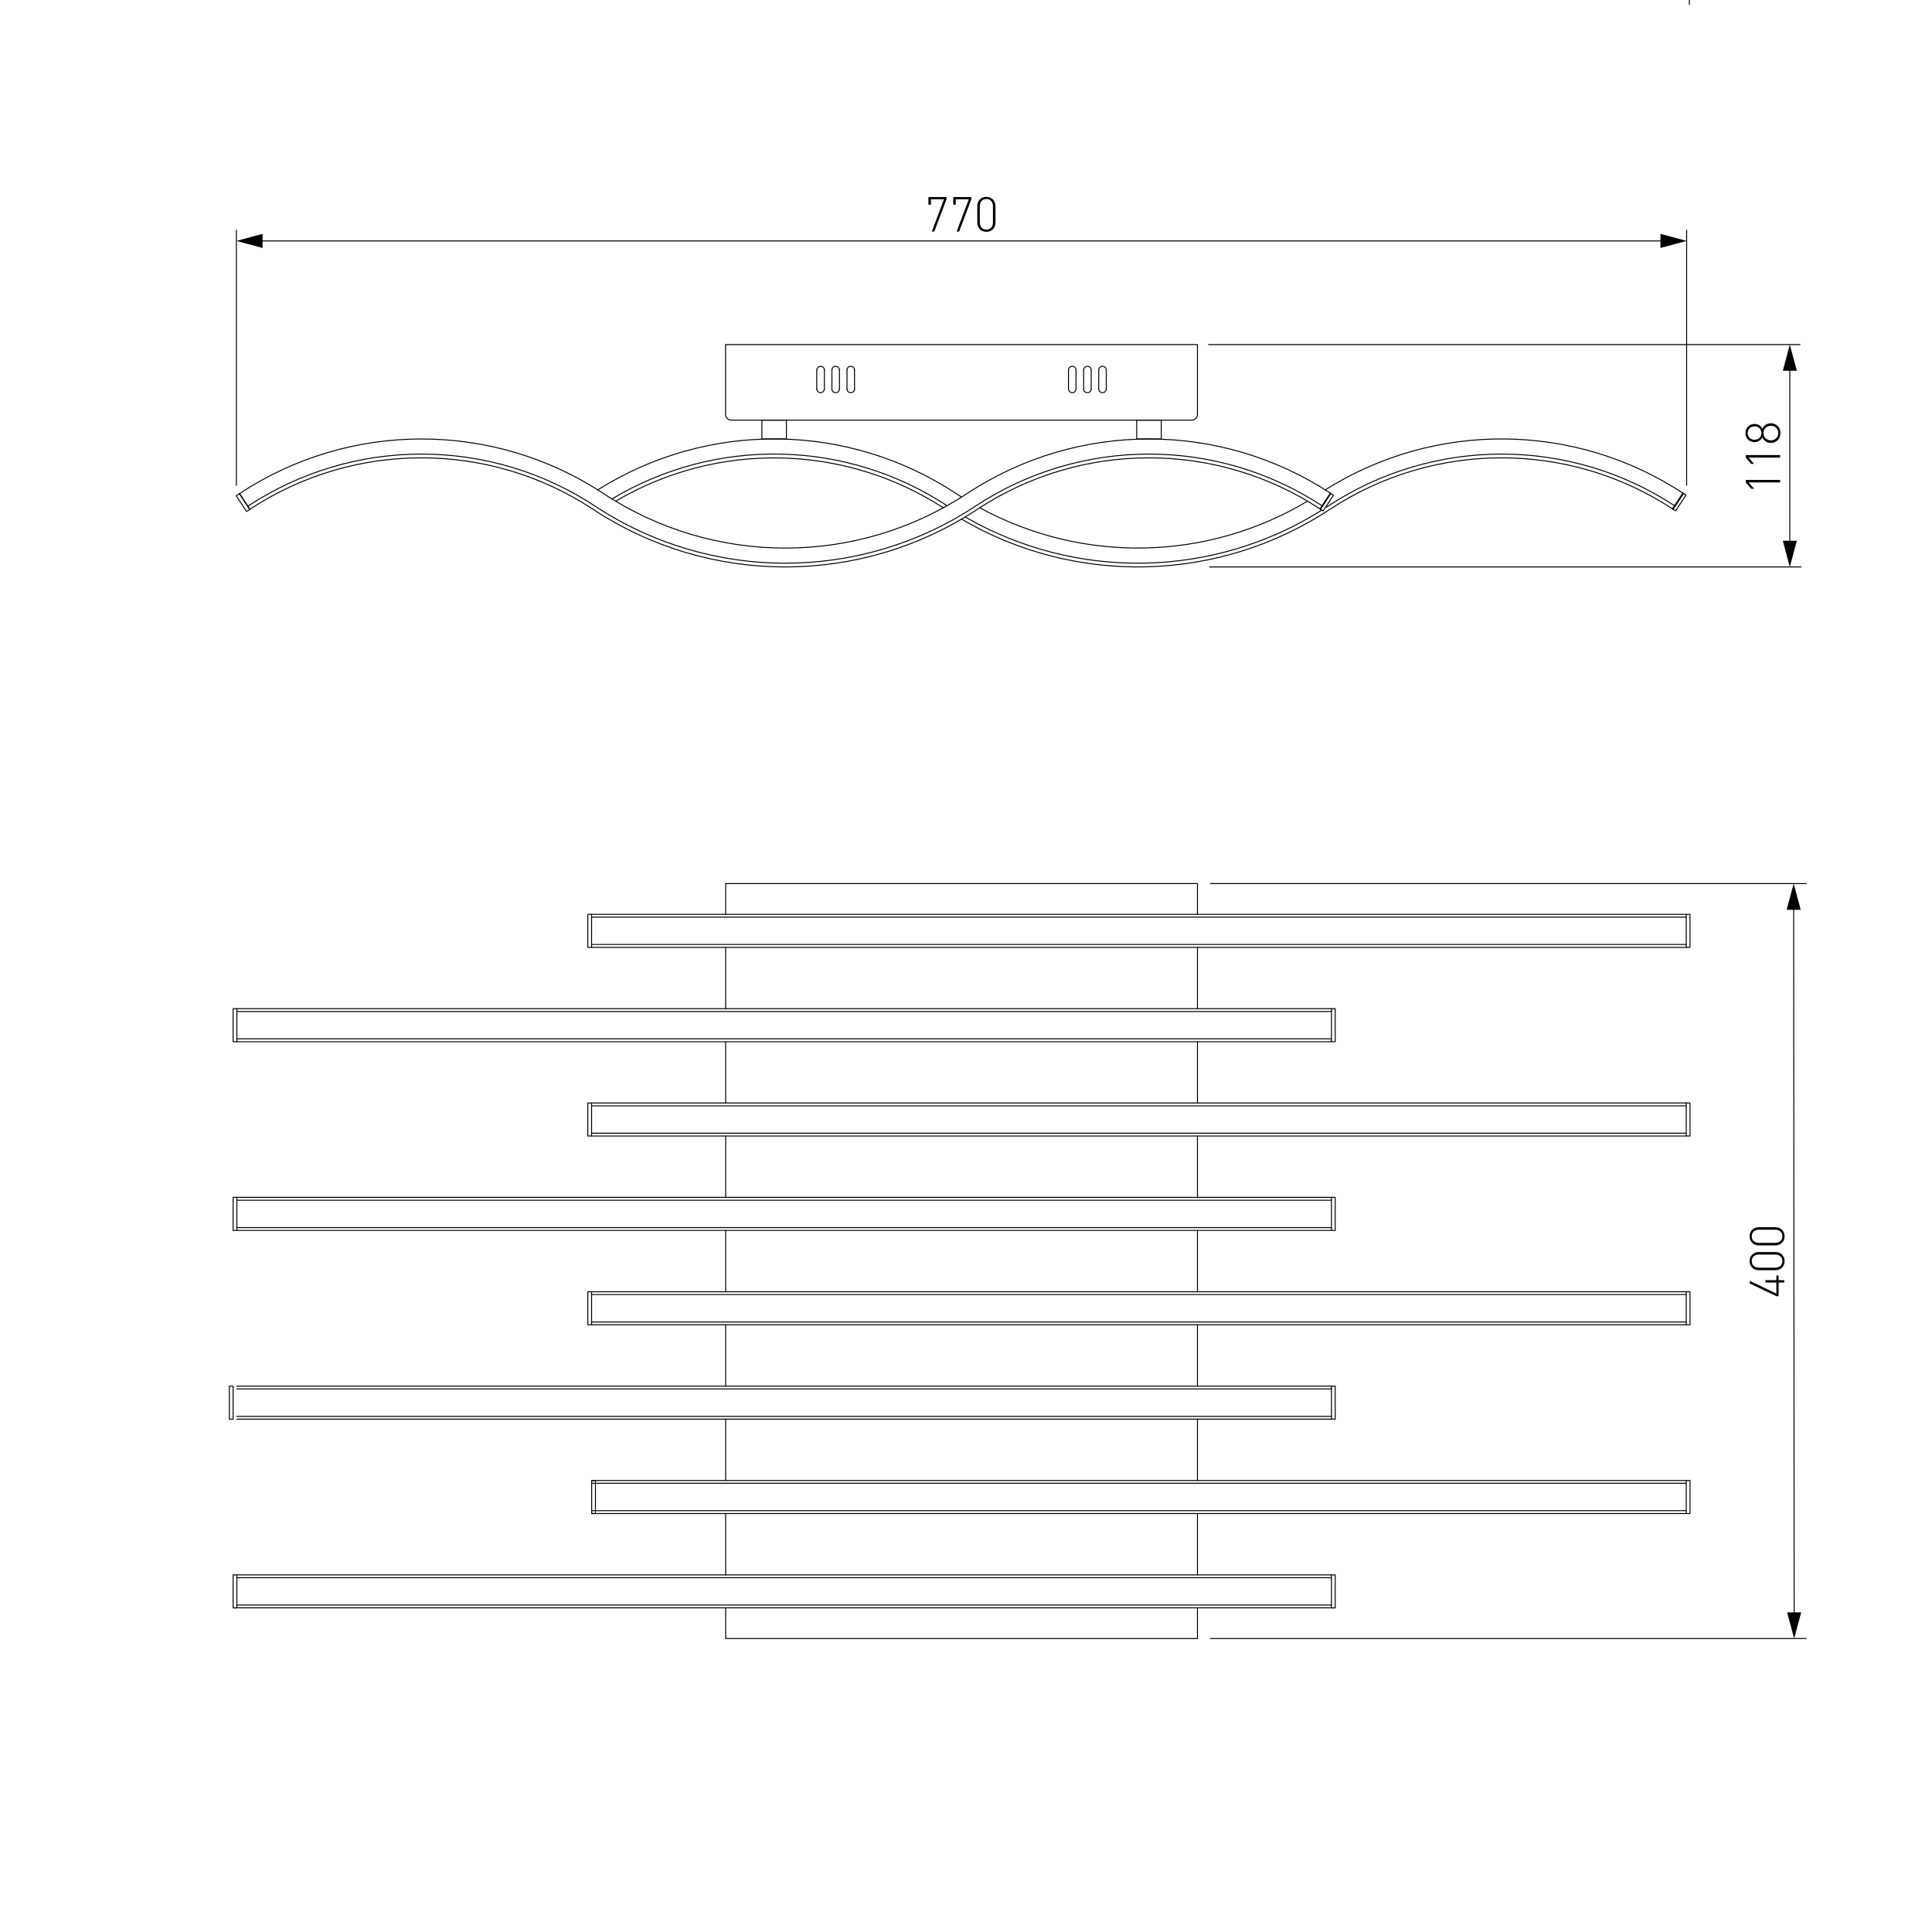 <?xml version="1.0" encoding="utf-8"?>
<!-- Generator: Adobe Illustrator 22.0.1, SVG Export Plug-In . SVG Version: 6.00 Build 0)  -->
<svg version="1.1" id="Слой_1" xmlns="http://www.w3.org/2000/svg" xmlns:xlink="http://www.w3.org/1999/xlink" x="0px" y="0px"
	 viewBox="0 0 2000 2000" style="enable-background:new 0 0 2000 2000;" xml:space="preserve">
<style type="text/css">
	.st0{fill:#FFFFFF;}
	.st1{fill:none;stroke:#000000;stroke-linecap:round;stroke-linejoin:round;stroke-miterlimit:10;}
	.st2{fill:none;stroke:#000000;stroke-linecap:round;stroke-linejoin:round;}
	.st3{fill:none;stroke:#020202;stroke-linecap:round;stroke-linejoin:round;}
	.st4{fill:#020202;}
	.st5{fill:none;stroke:#020202;stroke-linecap:round;stroke-linejoin:round;stroke-miterlimit:10;}
	.st6{fill:none;stroke:#212830;stroke-width:0;stroke-linecap:square;stroke-miterlimit:10;}
	.st7{fill:none;stroke:#000000;stroke-width:4.552127e-02;stroke-linecap:round;stroke-linejoin:round;stroke-miterlimit:10;}
	.st8{fill:none;stroke:#000000;stroke-width:0;stroke-linecap:round;stroke-linejoin:round;stroke-miterlimit:10;}
</style>
<g id="Слой_2">
	<rect y="0" class="st0" width="2000" height="2000"/>
</g>
<g id="LINE_798_">
	<line class="st1" x1="1748.8" y1="4.7" x2="1748.8" y2="-164.2"/>
</g>
<g>
	<g>
		<path d="M1847.1,1325.2v2.5h-5.9v14.1h-2.3l-27.5-13.1v-2.7l27.5,13.1v-11.4h-11.3v-2.5h11.3v-4.8h2.3v4.8H1847.1z"/>
		<path d="M1847.4,1305.5c0,5.5-4,9.4-9.5,9.4h-17.2c-5.6,0-9.5-3.9-9.5-9.4c0-5.5,4-9.4,9.5-9.4h17.2
			C1843.4,1296.1,1847.4,1300,1847.4,1305.5z M1813.4,1305.5c0,4.5,3.3,6.8,7.5,6.8h16.7c4.2,0,7.5-2.3,7.5-6.8s-3.3-6.8-7.5-6.8
			h-16.7C1816.7,1298.7,1813.4,1301,1813.4,1305.5z"/>
		<path d="M1847.4,1279.8c0,5.5-4,9.4-9.5,9.4h-17.2c-5.6,0-9.5-3.9-9.5-9.4c0-5.5,4-9.4,9.5-9.4h17.2
			C1843.4,1270.4,1847.4,1274.3,1847.4,1279.8z M1813.4,1279.8c0,4.5,3.3,6.8,7.5,6.8h16.7c4.2,0,7.5-2.3,7.5-6.8s-3.3-6.8-7.5-6.8
			h-16.7C1816.7,1273,1813.4,1275.3,1813.4,1279.8z"/>
	</g>
</g>
<g>
	<g>
		<line class="st2" x1="1856.8" y1="936.9" x2="1857.3" y2="1674"/>
		<g>
			<polygon points="1849.5,941.8 1856.8,914.7 1864.1,941.8 			"/>
		</g>
		<g>
			<polygon points="1850,1669.1 1857.3,1696.2 1864.6,1669.1 			"/>
		</g>
	</g>
</g>
<path class="st1" d="M751.2,356.7h488.4V429c0,3.2-2.6,5.9-5.9,5.9H757c-3.2,0-5.9-2.6-5.9-5.9V356.7z"/>
<line class="st1" x1="612.5" y1="946.5" x2="1745.6" y2="946.5"/>
<line class="st1" x1="1745.6" y1="980.7" x2="612.5" y2="980.7"/>
<line class="st1" x1="612.5" y1="1141.8" x2="1745.6" y2="1141.8"/>
<line class="st1" x1="1745.6" y1="1176" x2="612.5" y2="1176"/>
<line class="st1" x1="612.5" y1="1337.2" x2="1745.6" y2="1337.2"/>
<line class="st1" x1="1745.6" y1="1371.4" x2="612.5" y2="1371.4"/>
<line class="st1" x1="612.5" y1="1532.6" x2="1745.6" y2="1532.6"/>
<line class="st1" x1="1745.6" y1="1566.8" x2="612.5" y2="1566.8"/>
<line class="st1" x1="245.2" y1="1078.4" x2="1378.3" y2="1078.4"/>
<line class="st1" x1="1378.3" y1="1044.2" x2="245.2" y2="1044.2"/>
<line class="st1" x1="245.2" y1="1273.7" x2="1378.3" y2="1273.7"/>
<line class="st1" x1="1378.3" y1="1239.5" x2="245.2" y2="1239.5"/>
<line class="st1" x1="245.2" y1="1469.1" x2="1378.3" y2="1469.1"/>
<line class="st1" x1="1378.3" y1="1434.9" x2="245.2" y2="1434.9"/>
<line class="st1" x1="245.2" y1="1664.4" x2="1378.3" y2="1664.4"/>
<line class="st1" x1="1378.3" y1="1630.3" x2="245.2" y2="1630.3"/>
<polyline class="st1" points="751.2,946.5 751.2,914.7 1239.6,914.7 1239.6,946.5 "/>
<line class="st1" x1="1239.6" y1="980.7" x2="1239.6" y2="1044.2"/>
<line class="st1" x1="1239.6" y1="1078.4" x2="1239.6" y2="1141.8"/>
<line class="st1" x1="1239.6" y1="1176" x2="1239.6" y2="1239.5"/>
<line class="st1" x1="1239.6" y1="1273.7" x2="1239.6" y2="1337.2"/>
<line class="st1" x1="1239.6" y1="1371.4" x2="1239.6" y2="1434.9"/>
<line class="st1" x1="1239.6" y1="1469.1" x2="1239.6" y2="1532.6"/>
<line class="st1" x1="1239.6" y1="1566.8" x2="1239.6" y2="1630.3"/>
<polyline class="st1" points="1239.6,1664.4 1239.6,1696.2 751.2,1696.2 751.2,1664.4 "/>
<line class="st1" x1="751.2" y1="1630.3" x2="751.2" y2="1566.8"/>
<line class="st1" x1="751.2" y1="1532.6" x2="751.2" y2="1469.1"/>
<line class="st1" x1="751.2" y1="1434.9" x2="751.2" y2="1371.4"/>
<line class="st1" x1="751.2" y1="1337.2" x2="751.2" y2="1273.7"/>
<line class="st1" x1="751.2" y1="1239.5" x2="751.2" y2="1176"/>
<line class="st1" x1="751.2" y1="1141.8" x2="751.2" y2="1078.4"/>
<line class="st1" x1="751.2" y1="1044.2" x2="751.2" y2="980.7"/>
<rect x="608.5" y="946.5" class="st1" width="3.9" height="34.2"/>
<rect x="241.3" y="1044.2" class="st1" width="3.9" height="34.2"/>
<rect x="1745.6" y="946.5" class="st1" width="3.9" height="34.2"/>
<rect x="1378.3" y="1044.2" class="st1" width="3.9" height="34.2"/>
<rect x="608.5" y="1141.8" class="st1" width="3.9" height="34.2"/>
<rect x="241.3" y="1239.5" class="st1" width="3.9" height="34.2"/>
<rect x="1745.6" y="1141.8" class="st1" width="3.9" height="34.2"/>
<rect x="1378.3" y="1239.5" class="st1" width="3.9" height="34.2"/>
<rect x="608.5" y="1337.2" class="st1" width="3.9" height="34.2"/>
<rect x="237.4" y="1434.9" class="st1" width="3.9" height="34.2"/>
<rect x="1745.6" y="1337.2" class="st1" width="3.9" height="34.2"/>
<rect x="1378.3" y="1434.9" class="st1" width="3.9" height="34.2"/>
<rect x="612.5" y="1532.6" class="st1" width="3.9" height="34.2"/>
<rect x="241.3" y="1630.3" class="st1" width="3.9" height="34.2"/>
<rect x="1745.6" y="1532.6" class="st1" width="3.9" height="34.2"/>
<rect x="1378.3" y="1630.3" class="st1" width="3.9" height="34.2"/>
<line class="st1" x1="612.5" y1="949.4" x2="1745.6" y2="949.4"/>
<line class="st1" x1="612.5" y1="977.7" x2="1745.6" y2="977.7"/>
<line class="st1" x1="245.2" y1="1047.1" x2="1378.3" y2="1047.1"/>
<line class="st1" x1="245.2" y1="1075.4" x2="1378.3" y2="1075.4"/>
<line class="st1" x1="612.5" y1="1144.8" x2="1745.6" y2="1144.8"/>
<line class="st1" x1="612.5" y1="1173.1" x2="1745.6" y2="1173.1"/>
<line class="st1" x1="245.2" y1="1242.5" x2="1378.3" y2="1242.5"/>
<line class="st1" x1="245.2" y1="1270.8" x2="1378.3" y2="1270.8"/>
<line class="st1" x1="612.5" y1="1340.1" x2="1745.6" y2="1340.1"/>
<line class="st1" x1="612.5" y1="1368.5" x2="1745.6" y2="1368.5"/>
<line class="st1" x1="245.2" y1="1437.8" x2="1378.3" y2="1437.8"/>
<line class="st1" x1="245.2" y1="1466.2" x2="1378.3" y2="1466.2"/>
<line class="st1" x1="612.5" y1="1535.5" x2="1745.6" y2="1535.5"/>
<line class="st1" x1="612.5" y1="1563.8" x2="1745.6" y2="1563.8"/>
<line class="st1" x1="245.2" y1="1633.2" x2="1378.3" y2="1633.2"/>
<line class="st1" x1="245.2" y1="1661.5" x2="1378.3" y2="1661.5"/>
<path class="st1" d="M1742.8,510.9c-112.2-74-257.2-75.4-370.9-3.8"/>
<path class="st1" d="M1353.5,518.8c-103.9,62.2-233,64.8-339.3,6.8"/>
<path class="st1" d="M995.4,514.6c-1.9-1.2-3.8-2.4-5.7-3.7c-112.2-74-257.2-75.4-370.9-3.8"/>
<path class="st1" d="M1734.2,524c-109-71.9-250.4-71.9-359.5,0c-0.5,0.3-1,0.7-1.5,1"/>
<path class="st1" d="M1368.3,528.1c-112.2,70.6-254.2,73.3-369.1,7.1"/>
<path class="st1" d="M980.4,523.5c-104.7-68.7-239.5-71.4-346.9-7"/>
<path class="st1" d="M1732,527.2c-107.7-71-247.4-71-355.2,0c-114.8,75.7-262.7,79.7-381.5,10.2"/>
<path class="st1" d="M976.5,525.7c-102.7-66.4-234-69-339.3-6.8"/>
<line class="st1" x1="1742.8" y1="510.9" x2="1732" y2="527.2"/>
<rect x="1729.3" y="518.2" transform="matrix(0.55 -0.835 0.835 0.55 347.505 1685.675)" class="st1" width="19.5" height="3.9"/>
<rect x="788.7" y="434.9" class="st1" width="25.4" height="19.5"/>
<path class="st1" d="M853.4,383.1c0-2.2-1.7-3.9-3.9-3.9c-2.2,0-3.9,1.7-3.9,3.9"/>
<path class="st1" d="M845.5,402.6c0,2.2,1.7,3.9,3.9,3.9c2.2,0,3.9-1.7,3.9-3.9"/>
<line class="st1" x1="845.5" y1="402.6" x2="845.5" y2="383.1"/>
<line class="st1" x1="853.4" y1="402.6" x2="853.4" y2="383.1"/>
<path class="st1" d="M869,383.1c0-2.2-1.7-3.9-3.9-3.9s-3.9,1.7-3.9,3.9"/>
<path class="st1" d="M861.2,402.6c0,2.2,1.7,3.9,3.9,3.9s3.9-1.7,3.9-3.9"/>
<line class="st1" x1="861.2" y1="402.6" x2="861.2" y2="383.1"/>
<line class="st1" x1="869" y1="402.6" x2="869" y2="383.1"/>
<path class="st1" d="M884.6,383.1c0-2.2-1.7-3.9-3.9-3.9c-2.2,0-3.9,1.7-3.9,3.9"/>
<path class="st1" d="M876.8,402.6c0,2.2,1.7,3.9,3.9,3.9c2.2,0,3.9-1.7,3.9-3.9"/>
<line class="st1" x1="876.8" y1="402.6" x2="876.8" y2="383.1"/>
<line class="st1" x1="884.6" y1="402.6" x2="884.6" y2="383.1"/>
<path class="st1" d="M1137.4,383.1c0-2.2,1.7-3.9,3.9-3.9s3.9,1.7,3.9,3.9"/>
<path class="st1" d="M1145.2,402.6c0,2.2-1.7,3.9-3.9,3.9s-3.9-1.7-3.9-3.9"/>
<line class="st1" x1="1145.2" y1="402.6" x2="1145.2" y2="383.1"/>
<line class="st1" x1="1137.4" y1="402.6" x2="1137.4" y2="383.1"/>
<path class="st1" d="M1121.8,383.1c0-2.2,1.7-3.9,3.9-3.9s3.9,1.7,3.9,3.9"/>
<path class="st1" d="M1129.6,402.6c0,2.2-1.7,3.9-3.9,3.9s-3.9-1.7-3.9-3.9"/>
<line class="st1" x1="1129.6" y1="402.6" x2="1129.6" y2="383.1"/>
<line class="st1" x1="1121.8" y1="402.6" x2="1121.8" y2="383.1"/>
<path class="st1" d="M1106.1,383.1c0-2.2,1.7-3.9,3.9-3.9c2.2,0,3.9,1.7,3.9,3.9"/>
<path class="st1" d="M1113.9,402.6c0,2.2-1.7,3.9-3.9,3.9c-2.2,0-3.9-1.7-3.9-3.9"/>
<line class="st1" x1="1113.9" y1="402.6" x2="1113.9" y2="383.1"/>
<line class="st1" x1="1106.1" y1="402.6" x2="1106.1" y2="383.1"/>
<path class="st1" d="M248,510.9c114.3-75.3,262.4-75.3,376.7,0c114.2,75.3,262.2,75.3,376.4,0c114.3-75.3,262.4-75.3,376.7,0"/>
<path class="st1" d="M256.6,524c109-71.9,250.4-71.9,359.5,0c119.4,78.7,274.2,78.7,393.6,0c109-71.9,250.4-71.9,359.5,0"/>
<path class="st1" d="M258.7,527.2c107.7-71,247.4-71,355.2,0c120.7,79.6,277.2,79.6,397.9,0c107.7-71,247.4-71,355.2,0"/>
<line class="st1" x1="1377.7" y1="510.9" x2="1367" y2="527.2"/>
<line class="st1" x1="248" y1="510.9" x2="258.7" y2="527.2"/>
<rect x="249.8" y="510.4" transform="matrix(0.835 -0.55 0.55 0.835 -244.755 224.46)" class="st1" width="3.9" height="19.5"/>
<rect x="1364.2" y="518.2" transform="matrix(0.55 -0.835 0.835 0.55 183.405 1380.919)" class="st1" width="19.5" height="3.9"/>
<rect x="1176.7" y="434.9" class="st1" width="25.4" height="19.5"/>
<line class="st1" x1="244.7" y1="502.4" x2="244.7" y2="238.3"/>
<line class="st1" x1="1746" y1="502.4" x2="1746" y2="238.3"/>
<line class="st1" x1="1864.4" y1="586.9" x2="1252.2" y2="586.9"/>
<line class="st1" x1="1863.3" y1="356.7" x2="1251.1" y2="356.7"/>
<line class="st1" x1="1869.7" y1="1696.2" x2="1253.2" y2="1696.2"/>
<line class="st1" x1="1869.7" y1="914.7" x2="1253.2" y2="914.7"/>
<g>
	<g>
		<path d="M1810.1,499.4l5.7,6.5h-3l-5.6-6.5v-2.6h35.6v2.6H1810.1z"/>
		<path d="M1810.1,473.7l5.7,6.5h-3l-5.6-6.5v-2.6h35.6v2.6H1810.1z"/>
		<path d="M1843.1,448.3c0,5.8-4.2,10.2-9.9,10.2c-4.2,0-7.1-2.3-8.9-5.7c-1.8,3.2-4.5,4.9-8.1,4.9c-5.2,0-9.3-3.9-9.3-9.4
			c0-5.6,4.1-9.4,9.3-9.4c3.7,0,6.4,1.6,8.1,4.9c1.8-3.4,4.8-5.6,8.9-5.6C1838.9,438.1,1843.1,442.5,1843.1,448.3z M1809.2,448.3
			c0,4,2.9,6.9,7.1,6.9s7.1-2.8,7.1-6.9c0-4.1-2.9-6.9-7.1-6.9S1809.2,444.2,1809.2,448.3z M1825.5,448.3c0,4.3,3.3,7.6,7.7,7.6
			c4.4,0,7.7-3.3,7.7-7.6s-3.3-7.6-7.7-7.6C1828.9,440.7,1825.5,444,1825.5,448.3z"/>
	</g>
</g>
<g>
	<g>
		<line class="st2" x1="1852.8" y1="564.8" x2="1852.8" y2="378.9"/>
		<g>
			<polygon points="1860.1,559.8 1852.8,586.9 1845.6,559.8 			"/>
		</g>
		<g>
			<polygon points="1860.1,383.8 1852.8,356.7 1845.6,383.8 			"/>
		</g>
	</g>
</g>
<g>
	<g>
		<path d="M964.6,239.7l12.6-33.4h-13.5v5.6h-2.6v-7.9h18.7v2.3l-12.6,33.4H964.6z"/>
		<path d="M990.3,239.7l12.6-33.4h-13.5v5.6h-2.6v-7.9h18.7v2.3l-12.6,33.4H990.3z"/>
		<path d="M1021.1,240c-5.5,0-9.4-4-9.4-9.5v-17.2c0-5.6,3.9-9.5,9.4-9.5c5.5,0,9.4,4,9.4,9.5v17.2
			C1030.4,236,1026.6,240,1021.1,240z M1021.1,206c-4.5,0-6.8,3.3-6.8,7.5v16.7c0,4.2,2.3,7.5,6.8,7.5s6.8-3.3,6.8-7.5v-16.7
			C1027.9,209.3,1025.5,206,1021.1,206z"/>
	</g>
</g>
<g>
	<g>
		<line class="st2" x1="266.9" y1="249.4" x2="1723.9" y2="249.4"/>
		<g>
			<polygon points="271.8,256.7 244.7,249.4 271.8,242.1 			"/>
		</g>
		<g>
			<polygon points="1718.9,256.7 1746,249.4 1718.9,242.1 			"/>
		</g>
	</g>
</g>
</svg>
